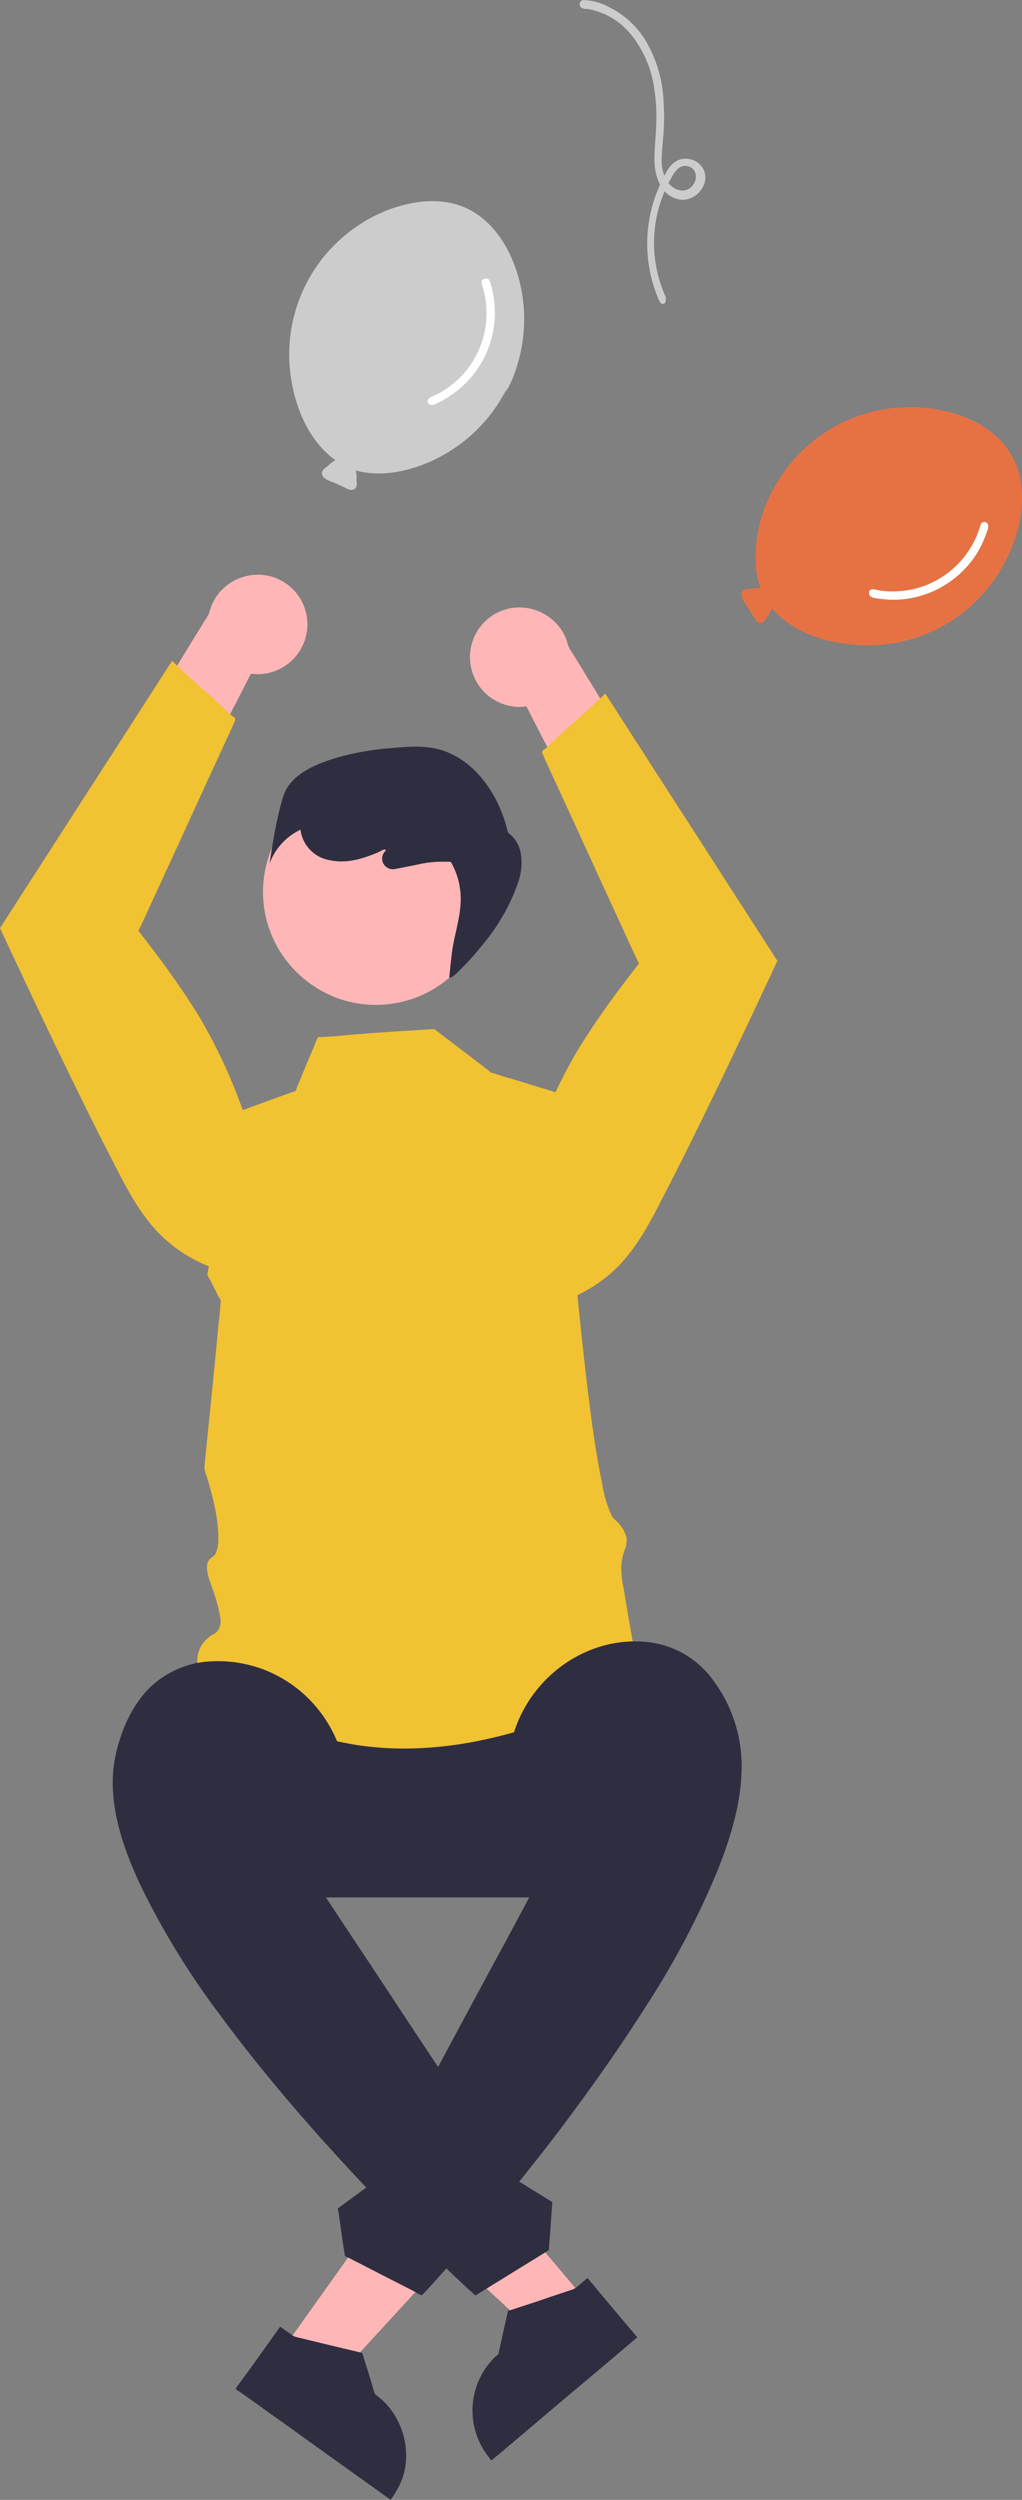 <svg xmlns="http://www.w3.org/2000/svg" xmlns:xlink="http://www.w3.org/1999/xlink" width="177.86" height="435.026" viewBox="0 0 177.86 435.026"><rect x="0" y="0" width="177.86" height="435.026" fill="#808080" stroke="none"/><defs><clipPath id="a"><rect width="177.86" height="435.026" fill="none"/></clipPath></defs><g clip-path="url(#a)"><path d="M44.584,375.611c2.532,1.836,5.064,3.609,7.6,5.444a7.861,7.861,0,0,1,.76.57l.254-.252c.57-.571,1.077-1.2,1.646-1.773q7.5-8.168,15-16.334c3.419-3.672,6.773-7.407,10.192-11.078-2.406-1.71-4.748-3.419-7.153-5.128-1.393-1.013-2.849-2.026-4.242-3.039-.254-.19-.823-.886-1.076-.506-3.419,4.748-6.837,9.559-10.256,14.307-3.989,5.57-7.976,11.206-11.965,16.776-.19.317-.506.633-.76,1.013" transform="translate(4.352 33.521)" fill="#ffb6b6"/><path d="M45.1,368.883l1.9,1.329a2.082,2.082,0,0,0,.823.443c1.583.38,3.1.76,4.685,1.139,1.836.443,3.672.887,5.571,1.329.442.127.823.19,1.266.317.127.063.254.76.317.886.57,1.773,1.139,3.609,1.645,5.382.064.252.19.506.254.76s.254.316.506.506a11.833,11.833,0,0,1,2.912,3.229A13.413,13.413,0,0,1,67,392.244a11.661,11.661,0,0,1-1.076,4.115,19.791,19.791,0,0,1-1.583,2.658c-4.748-3.418-9.559-6.837-14.307-10.256-3.039-2.215-6.141-4.367-9.179-6.583-.951-.633-1.836-1.329-2.786-1.963-.254-.19-.823-.38-.633-.7,2.6-3.483,5.128-7.091,7.66-10.636" transform="translate(3.651 36.008)" fill="#2f2e41"/><path d="M103.719,304.675H42.438a22.136,22.136,0,0,1-11.649-3.229,21.63,21.63,0,0,1-7.153-29.627,22.109,22.109,0,0,1,12.978-9.749,25.978,25.978,0,0,1,7.027-.7H102.39a24.444,24.444,0,0,1,7.723,1.013,21.634,21.634,0,0,1,4.052,39.567,20.586,20.586,0,0,1-10.446,2.722" transform="translate(2.003 25.514)" fill="#2f2e41"/><path d="M72.536,163.15c2.469,1.9,5,3.8,7.47,5.7.633.443,1.2.949,1.835,1.393.191.126.443.443.633.506,1.139.317,2.216.7,3.355,1.013,1.963.57,3.861,1.2,5.824,1.773.7.19,1.393.443,2.09.633.063,0,.7.19.7.19.064,1.013.127,1.963.19,2.976q.665,9.21,1.519,18.422c.761,8.546,1.583,17.029,2.533,25.512.822,7.091,1.645,14.245,3.1,21.208a19.671,19.671,0,0,0,1.645,5.382,2,2,0,0,0,.57.7,6.306,6.306,0,0,1,1.963,2.976,4.1,4.1,0,0,1-.316,2.279,9.946,9.946,0,0,0-.57,3.039,15.525,15.525,0,0,0,.443,3.8c.19,1.267.442,2.532.632,3.863.443,2.595.887,5.191,1.393,7.786q.38,2.089.76,4.178a6.754,6.754,0,0,1-1.519.823c-.949.443-1.836.949-2.786,1.393-1.709.823-3.482,1.646-5.254,2.406-12.091,5.191-25.513,8.546-38.744,6.773a51.227,51.227,0,0,1-16.966-5.444,53.521,53.521,0,0,1-7.85-5.064c-1.33-1.013-2.532-2.026-3.8-3.1a5.323,5.323,0,0,1,.887-4.242,6.858,6.858,0,0,1,1.582-1.455,2.377,2.377,0,0,0,1.013-.76,3.01,3.01,0,0,0,.443-2.09,29.237,29.237,0,0,0-1.583-5.7c-.38-1.2-1.266-3.354-.38-4.495.316-.442.887-.57,1.139-1.139a5.872,5.872,0,0,0,.443-2.089c.126-3.8-.949-7.724-2.026-11.4a4.5,4.5,0,0,1-.38-1.519c.064-.887.19-1.773.254-2.66.76-7.469,1.519-14.877,2.216-22.346.126-1.077.252-2.216.316-3.293,0-.19.064-.38.064-.57,0-.316-.443-.886-.57-1.139l-1.33-2.658a2.915,2.915,0,0,1-.442-.887c.126-.7.252-1.393.442-2.089,1.457-7.28,2.913-14.561,4.3-21.841.254-1.2.443-2.4.7-3.545.126-.506,0-.822.506-1.012,3.1-1.14,6.2-2.28,9.243-3.355.254-.064.254-.19.316-.443.254-.7.571-1.329.823-2.026.76-1.835,1.519-3.672,2.28-5.444a14.635,14.635,0,0,1,.632-1.455c.064-.127.254-.064.38-.064,1.2-.064,2.47-.126,3.673-.254,5.508-.506,10.825-.823,16.206-1.139" transform="translate(3.052 15.926)" fill="#f1c232"/><path d="M74.519,104.659a8.674,8.674,0,0,0,7.407,8.863,7.691,7.691,0,0,0,2.406,0,.218.218,0,0,1,.064.126c1.076,2.026,2.089,4.115,3.164,6.141,3.355,6.52,6.711,13.041,10.066,19.5a14.2,14.2,0,0,1,.7,1.393c1.393-2.532,2.849-5,4.242-7.533.886-1.583,1.773-3.166,2.722-4.812.126-.254.949-1.329.823-1.583-3.355-5.508-6.774-11.078-10.13-16.586-1.393-2.279-2.785-4.558-4.178-6.774a7.4,7.4,0,0,1-.443-1.266,8.306,8.306,0,0,0-2.342-3.545,8.775,8.775,0,0,0-7.976-2.026,8.647,8.647,0,0,0-6.521,8.1" transform="translate(7.273 9.401)" fill="#ffb6b6"/><path d="M97.411,109.972c2.216,3.419,4.431,6.9,6.647,10.319,4.369,6.837,8.8,13.612,13.168,20.449,3.166,4.938,6.331,9.813,9.5,14.751a8.3,8.3,0,0,0,.633.949c0,.063-.254.506-.254.57-.252.57-.506,1.076-.76,1.645-2.469,5.255-4.938,10.51-7.407,15.7-3.418,7.091-6.837,14.181-10.446,21.208-2.848,5.508-5.57,11.4-10.319,15.447a25.44,25.44,0,0,1-8.546,4.812c-.57.19-1.139-.254-1.646-.507A13.114,13.114,0,0,1,83.1,210.63a13.223,13.223,0,0,1-1.709-8.61,74.8,74.8,0,0,1,2.6-10.509,94.016,94.016,0,0,1,8.8-19.815,144.217,144.217,0,0,1,8.482-12.155c.507-.7,1.077-1.393,1.583-2.089.064-.064.443-.443.38-.57-.252-.507-.442-.951-.7-1.457-1.2-2.6-2.406-5.254-3.609-7.85-3.292-7.153-6.583-14.371-9.875-21.524-.887-1.9-1.773-3.8-2.6-5.7-.19-.443.316-.633.633-.886,1.266-1.14,2.469-2.342,3.735-3.483,2.279-1.963,4.431-3.988,6.583-6.014" transform="translate(7.932 10.735)" fill="#f1c232"/><path d="M51.548,99.468a8.674,8.674,0,0,1-7.407,8.863,7.691,7.691,0,0,1-2.406,0,.218.218,0,0,0-.064.126c-1.076,2.026-2.089,4.115-3.164,6.141-3.355,6.52-6.711,13.041-10.066,19.5a14.2,14.2,0,0,0-.7,1.393c-1.393-2.532-2.849-5-4.242-7.533-.886-1.583-1.773-3.166-2.722-4.812-.126-.254-.949-1.329-.823-1.583,3.355-5.508,6.774-11.078,10.13-16.586,1.392-2.279,2.785-4.558,4.178-6.774a7.4,7.4,0,0,0,.443-1.266,8.306,8.306,0,0,1,2.342-3.545,8.775,8.775,0,0,1,7.976-2.026,8.647,8.647,0,0,1,6.521,8.1" transform="translate(1.947 8.894)" fill="#ffb6b6"/><path d="M29.944,104.781c-2.216,3.419-4.431,6.9-6.647,10.319-4.369,6.837-8.8,13.612-13.168,20.449C6.963,140.486,3.8,145.361.633,150.3a8.3,8.3,0,0,1-.633.949c0,.063.254.506.254.57.252.57.506,1.076.76,1.645,2.469,5.255,4.938,10.51,7.407,15.7,3.418,7.091,6.837,14.181,10.446,21.208,2.848,5.508,5.57,11.4,10.319,15.447a25.439,25.439,0,0,0,8.546,4.812c.57.19,1.139-.254,1.646-.507a13.114,13.114,0,0,0,4.875-4.685,13.223,13.223,0,0,0,1.709-8.61,74.948,74.948,0,0,0-2.595-10.509,94.019,94.019,0,0,0-8.8-19.815,144.217,144.217,0,0,0-8.482-12.155c-.507-.7-1.077-1.393-1.583-2.089-.064-.064-.443-.443-.38-.57.252-.507.443-.951.7-1.457,1.2-2.6,2.406-5.254,3.609-7.85,3.292-7.153,6.583-14.371,9.875-21.524.887-1.9,1.773-3.8,2.6-5.7.19-.443-.316-.633-.633-.886-1.266-1.14-2.469-2.342-3.735-3.483-2.279-1.963-4.431-3.988-6.583-6.014" transform="translate(0 10.228)" fill="#f1c232"/><path d="M61.325,123.526A19.674,19.674,0,0,1,76.2,130.363a19.68,19.68,0,0,1-4.495,29.5,19.7,19.7,0,0,1-16.523,1.963,19.936,19.936,0,0,1-11.9-10.952,19.631,19.631,0,0,1,18.043-27.348" transform="translate(4.071 12.058)" fill="#ffb6b6"/><path d="M45.213,126.813c1.329-3.861,6.141-5.634,9.686-6.647a48.592,48.592,0,0,1,9.559-1.583c2.848-.254,5.76-.443,8.546.506,5.951,2.026,9.876,8.23,11.206,14.181a5.678,5.678,0,0,0,.633.57,6.4,6.4,0,0,1,.822,1.013,5.889,5.889,0,0,1,.823,2.216,10.4,10.4,0,0,1-.57,5.191A34.3,34.3,0,0,1,79.778,152.9a47.739,47.739,0,0,1-3.8,4.241c-.19.19-1.583,1.709-1.963,1.393.19-1.646.316-3.355.57-5,.506-3.166,1.646-6.331,1.393-9.623a12.95,12.95,0,0,0-1.457-5.064c-.252-.507-.252-.443-.76-.443H72.245a18.988,18.988,0,0,0-3.8.506c-1.266.254-2.532.507-3.861.76a1.881,1.881,0,0,1-2.216-1.455,1.859,1.859,0,0,1,.571-1.709c.126-.571-.887.063-1.14.19-2.658,1.139-5.57,2.089-8.482,1.455a6.177,6.177,0,0,1-5.192-5.318,10.532,10.532,0,0,0-5.444,6.077c.126,0,.949-7.407,2.532-12.091,1.646-4.748-1.583,4.685,0,0" transform="translate(4.166 11.555)" fill="#2f2e41"/><path d="M96.632,367.825c-2.406,2.026-4.748,4.051-7.153,6.014-.064.064-.7.633-.7.633l-.254-.254c-.57-.57-1.2-1.076-1.773-1.645-5.444-5-10.825-10-16.27-15-3.672-3.418-7.407-6.837-11.078-10.192,3.861-3.292,7.724-6.52,11.585-9.813,3.292,3.925,6.647,7.85,9.939,11.775,4.685,5.572,9.433,11.142,14.118,16.713.506.57,1.077,1.139,1.583,1.773" transform="translate(5.799 32.951)" fill="#ffb6b6"/><path d="M103.6,371.473c-4.3,3.672-8.673,7.343-12.978,10.952l-8.736,7.407c-.949.76-1.836,1.583-2.786,2.342-.254.19-.443.38-.7.57-.317.254-.317,0-.57-.316a13.023,13.023,0,0,1-.317-16.016,16.665,16.665,0,0,1,1.393-1.583c.254-.19.506-.316.57-.633.127-.7.317-1.393.443-2.089.38-1.709.76-3.355,1.139-5.064.064-.254.126-.19.38-.254l1.709-.57c1.773-.57,3.545-1.139,5.318-1.773l3.989-1.329a3.22,3.22,0,0,0,.76-.507c.57-.506,1.139-.949,1.709-1.455,2.912,3.482,5.761,6.9,8.673,10.319" transform="translate(7.313 35.254)" fill="#2f2e41"/><path d="M52.129,299.986c1.2-2.658,2.469-5.318,3.672-7.976.76-1.646,1.519-3.229,2.216-4.875l.57-1.14a2.136,2.136,0,0,0,.064-.632,13.891,13.891,0,0,0-.19-2.28,22.837,22.837,0,0,0-7.85-14.434A22.264,22.264,0,0,0,34.973,263.4a16.4,16.4,0,0,0-11.713,5.7,23.176,23.176,0,0,0-4.051,7.6,24.205,24.205,0,0,0-1.266,6.014c-.507,6.837,1.961,13.674,4.811,19.752a135.756,135.756,0,0,0,13.61,22.221c5.445,7.407,11.333,14.5,17.41,21.334C59.03,351.9,64.41,357.6,69.982,363.166c3.228,3.293,6.583,6.521,9.939,9.623a11.458,11.458,0,0,1,.887.823c.252.19.19.126.506-.064l8.926-5.507c1.14-.7,2.28-1.393,3.355-2.09.254-.126.19-.19.19-.506.064-.76.127-1.519.19-2.342q.191-2.659.38-5.318c0-.38,0-.316-.316-.506-.633-.381-1.329-.823-1.963-1.2-1.519-.951-3.038-1.9-4.558-2.786-.316-.19-.316-.19-.316-.633V347.15a7.577,7.577,0,0,0,0-1.2c-1.457-.7-2.849-1.329-4.3-2.025-.76-.317-1.457-.7-2.216-1.013-.126-.064-.316-.064-.38-.19-.254-.38-.57-.823-.823-1.2-1.393-2.089-2.785-4.179-4.178-6.331-4.432-6.647-8.8-13.294-13.232-20.005-3.228-4.811-6.394-9.685-9.623-14.5a2.336,2.336,0,0,0-.316-.7" transform="translate(1.745 25.708)" fill="#2f2e41"/><path d="M91.313,296.431c-1.709-2.469-3.355-4.938-5.064-7.47-.887-1.329-1.773-2.6-2.66-3.925a2.344,2.344,0,0,1-.38-1.329,20.284,20.284,0,0,1,.254-4.369c1.709-11.206,11.965-19.878,23.361-19.055a16.213,16.213,0,0,1,11.965,6.583,25.054,25.054,0,0,1,4.938,12.661c.632,6.964-1.52,14.118-4.052,20.512A144.228,144.228,0,0,1,107.393,323.4c-4.875,7.724-10.192,15.194-15.7,22.475-4.621,6.078-9.5,12.028-14.434,17.915-2.722,3.229-5.571,6.457-8.42,9.559a5.941,5.941,0,0,1-.633.633c-.126.126-1.139-.506-1.329-.633-3.355-1.709-6.711-3.418-10-5.128-.57-.252-1.077-.57-1.646-.822-.126-.064-.442-.127-.442-.317-.254-1.583-.507-3.166-.7-4.685q-.189-1.329-.38-2.658c0-.127-.254-.823-.064-.887,1.267-.949,2.6-1.9,3.863-2.848.7-.507,1.455-1.077,2.152-1.583.126-.126.7-.38.7-.57-.126-1.646-.254-3.355-.38-5-.064-.632-.126-1.329-.19-1.963,0-.19.7-.442.823-.57,1.645-.949,3.292-1.9,4.875-2.848a2.522,2.522,0,0,0,1.013-.76c.316-.57.633-1.2.949-1.773,1.266-2.406,2.6-4.812,3.861-7.217,3.8-7.091,7.6-14.181,11.459-21.272,2.722-5.064,5.444-10.192,8.166-15.257.126-.254.254-.506.38-.76" transform="translate(5.23 25.402)" fill="#2f2e41"/><path d="M84.153,64.007A27.179,27.179,0,0,0,85.8,45.331c-1.33-4.937-4.3-10-9.117-12.218-4.241-1.963-9.243-1.329-13.484.252A26.949,26.949,0,0,0,46.1,62.171c.7,5.382,3.039,11.206,7.47,14.561a1.37,1.37,0,0,1,.316.254,4.436,4.436,0,0,0-1.266.949c-.443.38-1.077.7-1.077,1.329,0,1.013,1.773,1.457,2.47,1.773.57.254,1.139.506,1.645.76a1.825,1.825,0,0,0,1.267.317c.823-.254.7-1.013.633-1.71a4.83,4.83,0,0,0-.127-1.645c4.622,1.266,9.686.063,13.865-1.963A27.328,27.328,0,0,0,83.457,65.02a4.163,4.163,0,0,0,.7-1.013c5.824-12.409-5.444,11.458,0,0" transform="translate(4.479 3.113)" fill="#ccc"/><path d="M77.2,45.022a15.975,15.975,0,0,1-3.419,16.016,17.065,17.065,0,0,1-3.354,2.722,13.22,13.22,0,0,1-1.9.949c-.506.254-1.013.633-.57,1.2.443.507,1.077.19,1.519-.063a12.786,12.786,0,0,0,2.026-1.14,17.453,17.453,0,0,0,3.355-2.785A17.234,17.234,0,0,0,79.355,52.3a16.485,16.485,0,0,0-.19-5.571,11.2,11.2,0,0,0-.316-1.393c-.127-.38-.19-.886-.507-1.076-.506-.316-1.329.064-1.139.76,2.786,7.976-.254-.886,0,0" transform="translate(6.617 4.31)" fill="#fff"/><path d="M153.126,102.349a27.4,27.4,0,0,0,11.206-12.725c1.9-4.368,2.786-9.559,1.329-14.244-1.519-4.812-5.7-7.914-10.319-9.5a27.18,27.18,0,0,0-17.916.38,26.739,26.739,0,0,0-13.674,11.459A24.625,24.625,0,0,0,120.08,92.41a14.662,14.662,0,0,0,.823,3.672,4.5,4.5,0,0,0-1.583.064c-.57.063-1.33,0-1.646.506-.57.823.76,2.279,1.139,2.976q.476.759.949,1.519c.254.38.443.823.951.949.7.127,1.012-.57,1.329-1.076a6.629,6.629,0,0,0,.822-1.457c3.166,3.735,8.23,5.634,12.978,6.2a27.034,27.034,0,0,0,17.283-3.419c11.775-6.963-10.952,6.457,0,0" transform="translate(11.473 6.301)" fill="#e67244"/><path d="M157.227,83.164A15.9,15.9,0,0,1,145.262,94.5a16.95,16.95,0,0,1-4.368.317,12.673,12.673,0,0,1-2.152-.317c-.506-.126-1.012.064-.949.7s.633.7,1.139.822c.76.127,1.52.19,2.342.254a17.155,17.155,0,0,0,13.548-5.76,15.4,15.4,0,0,0,2.976-4.748,11.415,11.415,0,0,0,.506-1.329,2.022,2.022,0,0,0,.191-1.2.671.671,0,0,0-1.267-.064c-2.216,8.166.254-.886,0,0" transform="translate(13.45 8.077)" fill="#fff"/><path d="M106.882,51.674a22.815,22.815,0,0,1,.823-20.449c.633-1.139,1.455-2.722,3.1-2.279,1.583.443,1.646,2.342.7,3.419-1.2,1.329-2.975.822-4.051-.38A6.38,6.38,0,0,1,106.186,28c0-1.583.19-3.229.316-4.812a41.961,41.961,0,0,0,0-5.634A22.627,22.627,0,0,0,103.526,7.3a15.558,15.558,0,0,0-6.647-6.141A9.747,9.747,0,0,0,92.511.015a.726.726,0,0,0-.57.949c.19.633,1.013.57,1.583.633a12.546,12.546,0,0,1,7.534,4.685,19.24,19.24,0,0,1,3.861,9.369,31.672,31.672,0,0,1,.316,6.014c-.063,2.026-.316,4.052-.316,6.077,0,2.849,1.076,6.331,4.3,6.964,2.976.57,5.824-3.039,3.989-5.635a3.527,3.527,0,0,0-3.8-1.329c-1.646.507-2.406,2.09-3.1,3.545a24.674,24.674,0,0,0-.57,21.018c.19.442.506.76.949.506a1.4,1.4,0,0,0,.19-1.139" transform="translate(8.972 0)" fill="#ccc"/></g></svg>